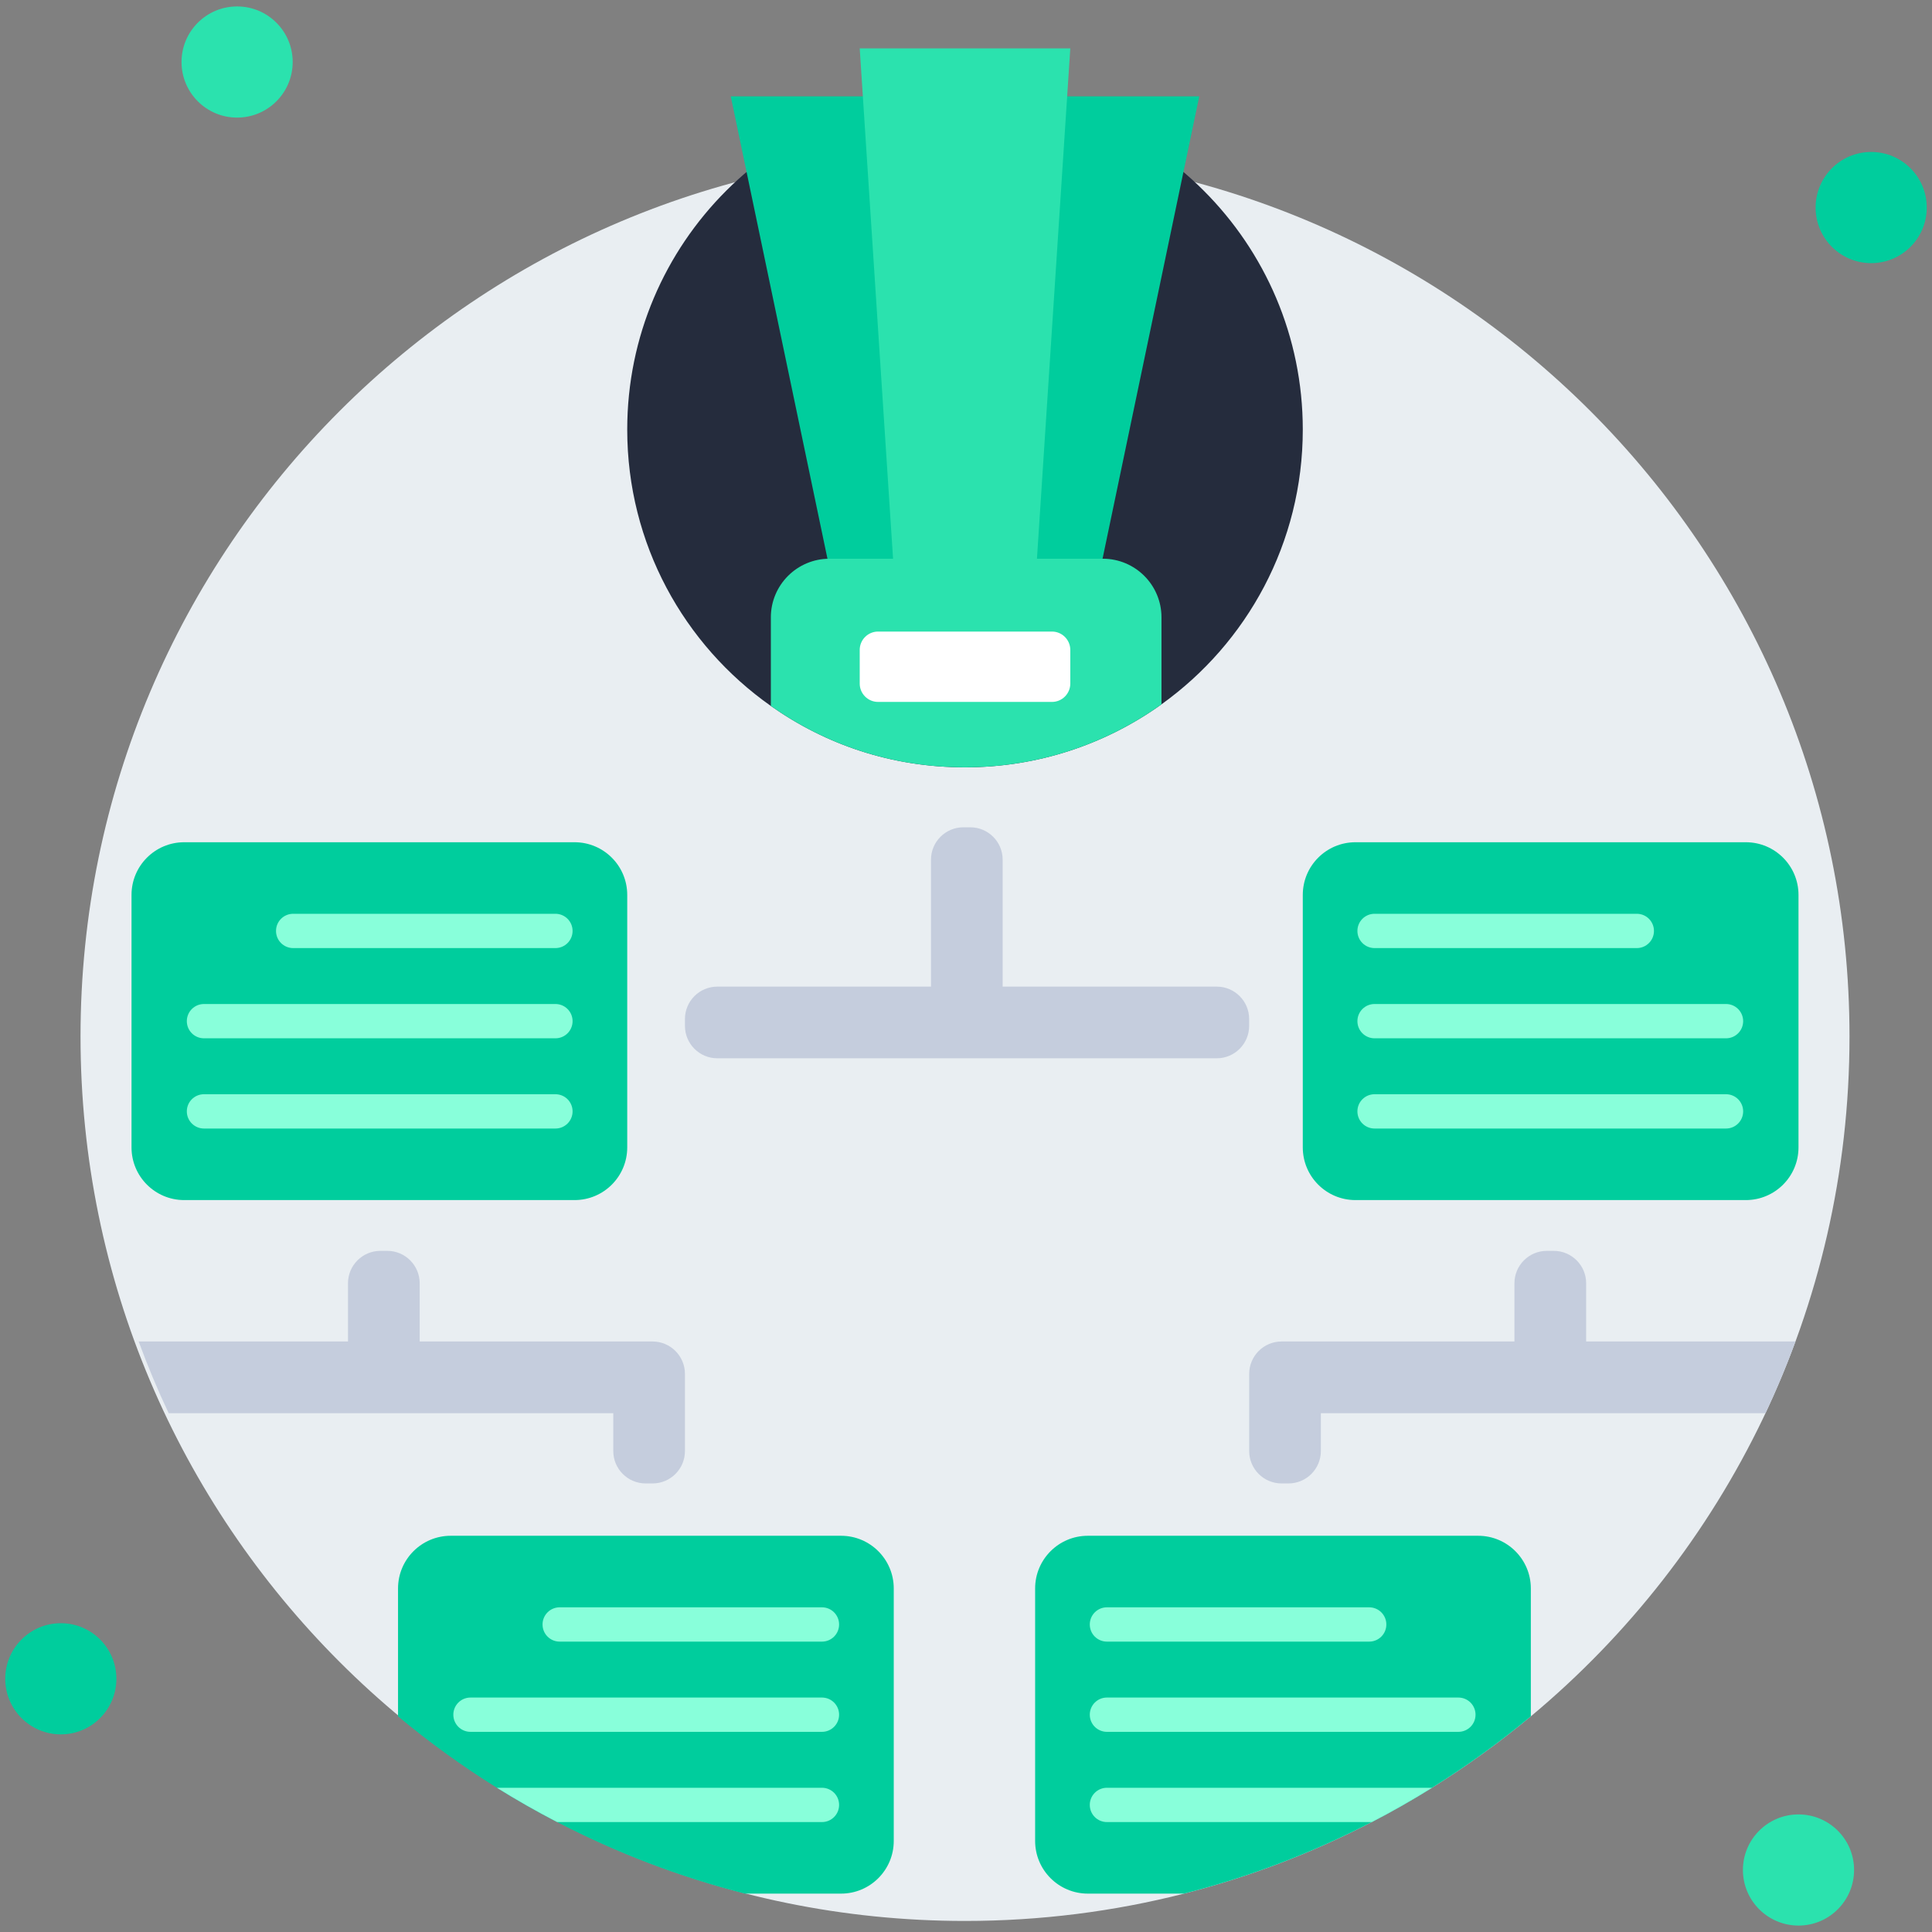 <svg width="150" height="150" viewBox="0 0 150 150" fill="none" xmlns="http://www.w3.org/2000/svg">
<rect x="0" y="0" width="150" height="150" fill="#808080" stroke="none"/>
<path d="M143.595 80.472C143.595 101.688 133.974 120.658 118.854 133.256C116.433 135.274 113.867 137.127 111.18 138.802C109.659 139.749 108.099 140.64 106.501 141.465C101.92 143.842 97.04 145.718 91.929 147.02C86.49 148.405 80.793 149.142 74.922 149.142C36.997 149.142 6.252 118.397 6.252 80.472C6.252 42.547 36.997 11.802 74.922 11.802C112.846 11.802 143.595 42.547 143.595 80.472Z" fill="#E9EEF2"/>
<path d="M145.278 20.429C147.661 20.429 149.593 18.497 149.593 16.114C149.593 13.731 147.661 11.799 145.278 11.799C142.895 11.799 140.964 13.731 140.964 16.114C140.964 18.497 142.895 20.429 145.278 20.429Z" fill="#00CD9D"/>
<path d="M18.409 9.13C20.792 9.13 22.724 7.198 22.724 4.815C22.724 2.432 20.792 0.5 18.409 0.5C16.026 0.5 14.094 2.432 14.094 4.815C14.094 7.198 16.026 9.13 18.409 9.13Z" fill="#2BE2AE"/>
<path d="M4.722 134.656C7.105 134.656 9.036 132.724 9.036 130.341C9.036 127.958 7.105 126.026 4.722 126.026C2.339 126.026 0.407 127.958 0.407 130.341C0.407 132.724 2.339 134.656 4.722 134.656Z" fill="#00CD9D"/>
<path d="M139.635 149.5C142.018 149.5 143.95 147.568 143.95 145.185C143.95 142.802 142.018 140.871 139.635 140.871C137.252 140.871 135.32 142.802 135.32 145.185C135.32 147.568 137.252 149.5 139.635 149.5Z" fill="#2BE2AE"/>
<path d="M135.545 65.391H105.238C102.979 65.391 101.148 67.222 101.148 69.481V89.084C101.148 91.343 102.979 93.174 105.238 93.174H135.545C137.804 93.174 139.635 91.343 139.635 89.084V69.481C139.635 67.222 137.804 65.391 135.545 65.391Z" fill="#00CD9D"/>
<path d="M127.081 73.609H106.72C105.984 73.609 105.389 73.014 105.389 72.278C105.389 71.541 105.984 70.946 106.72 70.946H127.081C127.818 70.946 128.413 71.541 128.413 72.278C128.413 73.014 127.818 73.609 127.081 73.609Z" fill="#88FFDA"/>
<path d="M134.006 80.614H106.72C105.984 80.614 105.389 80.019 105.389 79.282C105.389 78.546 105.984 77.951 106.72 77.951H134.006C134.743 77.951 135.338 78.546 135.338 79.282C135.338 80.019 134.743 80.614 134.006 80.614Z" fill="#88FFDA"/>
<path d="M134.006 87.619H106.72C105.984 87.619 105.389 87.024 105.389 86.287C105.389 85.55 105.984 84.956 106.72 84.956H134.006C134.743 84.956 135.338 85.55 135.338 86.287C135.338 87.024 134.743 87.619 134.006 87.619Z" fill="#88FFDA"/>
<path d="M14.301 93.174H44.608C46.867 93.174 48.698 91.343 48.698 89.084V69.481C48.698 67.222 46.867 65.391 44.608 65.391H14.301C12.042 65.391 10.211 67.222 10.211 69.481V89.084C10.211 91.343 12.042 93.174 14.301 93.174Z" fill="#00CD9D"/>
<path d="M22.762 73.609H43.123C43.86 73.609 44.455 73.014 44.455 72.278C44.455 71.541 43.86 70.946 43.123 70.946H22.762C22.025 70.946 21.43 71.541 21.43 72.278C21.43 73.014 22.025 73.609 22.762 73.609Z" fill="#88FFDA"/>
<path d="M15.837 80.614H43.123C43.86 80.614 44.455 80.019 44.455 79.282C44.455 78.546 43.86 77.951 43.123 77.951H15.837C15.1 77.951 14.505 78.546 14.505 79.282C14.505 80.019 15.1 80.614 15.837 80.614Z" fill="#88FFDA"/>
<path d="M15.837 87.619H43.123C43.86 87.619 44.455 87.024 44.455 86.287C44.455 85.55 43.86 84.956 43.123 84.956H15.837C15.1 84.956 14.505 85.55 14.505 86.287C14.505 87.024 15.1 87.619 15.837 87.619Z" fill="#88FFDA"/>
<path d="M118.854 123.327V133.256C116.433 135.274 113.867 137.127 111.18 138.802C109.659 139.749 108.099 140.64 106.501 141.465C101.92 143.842 97.04 145.718 91.929 147.02H84.457C82.199 147.02 80.367 145.188 80.367 142.93V123.327C80.367 121.069 82.199 119.237 84.457 119.237H114.764C117.022 119.237 118.854 121.069 118.854 123.327Z" fill="#00CD9D"/>
<path d="M106.303 127.455H85.942C85.206 127.455 84.611 126.861 84.611 126.124C84.611 125.387 85.206 124.792 85.942 124.792H106.303C107.04 124.792 107.635 125.387 107.635 126.124C107.635 126.861 107.04 127.455 106.303 127.455Z" fill="#88FFDA"/>
<path d="M113.228 134.46H85.942C85.206 134.46 84.611 133.865 84.611 133.129C84.611 132.392 85.206 131.797 85.942 131.797H113.228C113.965 131.797 114.56 132.392 114.56 133.129C114.56 133.865 113.965 134.46 113.228 134.46Z" fill="#88FFDA"/>
<path d="M111.18 138.802C109.659 139.749 108.099 140.64 106.501 141.465H85.942C85.206 141.465 84.611 140.87 84.611 140.133C84.611 139.397 85.206 138.802 85.942 138.802H111.18Z" fill="#88FFDA"/>
<path d="M30.903 123.327V133.256C33.324 135.274 35.89 137.127 38.577 138.802C40.098 139.749 41.658 140.64 43.256 141.465C47.837 143.842 52.717 145.718 57.828 147.02H65.301C67.559 147.02 69.391 145.188 69.391 142.93V123.327C69.391 121.069 67.559 119.237 65.301 119.237H34.993C32.735 119.237 30.903 121.069 30.903 123.327Z" fill="#00CD9D"/>
<path d="M43.454 127.455H63.815C64.552 127.455 65.147 126.861 65.147 126.124C65.147 125.387 64.552 124.792 63.815 124.792H43.454C42.717 124.792 42.123 125.387 42.123 126.124C42.123 126.861 42.717 127.455 43.454 127.455Z" fill="#88FFDA"/>
<path d="M36.529 134.46H63.815C64.552 134.46 65.147 133.865 65.147 133.129C65.147 132.392 64.552 131.797 63.815 131.797H36.529C35.792 131.797 35.197 132.392 35.197 133.129C35.197 133.865 35.792 134.46 36.529 134.46Z" fill="#88FFDA"/>
<path d="M38.577 138.802C40.098 139.749 41.658 140.64 43.256 141.465H63.815C64.552 141.465 65.147 140.87 65.147 140.133C65.147 139.397 64.552 138.802 63.815 138.802H38.577Z" fill="#88FFDA"/>
<path d="M139.401 104.153C138.706 106.05 137.927 107.909 137.072 109.72H102.551V112.659C102.551 114.046 101.426 115.174 100.035 115.174H99.502C98.112 115.174 96.987 114.046 96.987 112.659V106.669C96.987 105.281 98.112 104.153 99.502 104.153H117.581V99.631C117.581 98.243 118.709 97.116 120.097 97.116H120.63C122.02 97.116 123.148 98.243 123.148 99.631V104.153H139.401Z" fill="#C5CDDD"/>
<path d="M10.765 104.153C11.46 106.05 12.239 107.909 13.094 109.72H47.615V112.659C47.615 114.046 48.74 115.174 50.131 115.174H50.663C52.054 115.174 53.179 114.046 53.179 112.659V106.669C53.179 105.281 52.054 104.153 50.663 104.153H32.584V99.631C32.584 98.243 31.457 97.116 30.069 97.116H29.536C28.145 97.116 27.018 98.243 27.018 99.631V104.153H10.765Z" fill="#C5CDDD"/>
<path d="M55.694 76.601H72.282V66.746C72.282 65.356 73.409 64.231 74.797 64.231H75.33C76.721 64.231 77.846 65.359 77.846 66.746V76.601H94.469C95.859 76.601 96.984 77.729 96.984 79.117V79.649C96.984 81.04 95.856 82.165 94.469 82.165H55.694C54.303 82.165 53.179 81.037 53.179 79.649V79.117C53.179 77.726 54.306 76.601 55.694 76.601Z" fill="#C5CDDD"/>
<path d="M101.148 33.352C101.148 42.145 96.818 49.928 90.177 54.684C85.88 57.761 80.612 59.575 74.922 59.575C69.231 59.575 64.111 57.812 59.849 54.811C53.105 50.067 48.698 42.224 48.698 33.352C48.698 18.872 60.441 7.129 74.922 7.129C89.402 7.129 101.148 18.872 101.148 33.352Z" fill="#252C3D"/>
<path d="M74.925 7.481H56.736L64.244 43.379H74.925H85.602L93.11 7.481H74.925Z" fill="#00CD9D"/>
<path d="M90.177 47.931V54.684C85.88 57.762 80.612 59.576 74.922 59.576C69.231 59.576 64.111 57.812 59.849 54.811V47.931C59.849 45.418 61.888 43.379 64.401 43.379H85.626C88.138 43.379 90.177 45.418 90.177 47.931Z" fill="#2BE2AE"/>
<path d="M74.925 3.758H66.748L69.337 43.379H74.925H80.509L83.098 3.758H74.925Z" fill="#2BE2AE"/>
<path d="M81.672 49.034H68.174C67.386 49.034 66.748 49.673 66.748 50.461V53.071C66.748 53.859 67.386 54.497 68.174 54.497H81.672C82.46 54.497 83.098 53.859 83.098 53.071V50.461C83.098 49.673 82.46 49.034 81.672 49.034Z" fill="white"/>
</svg>
